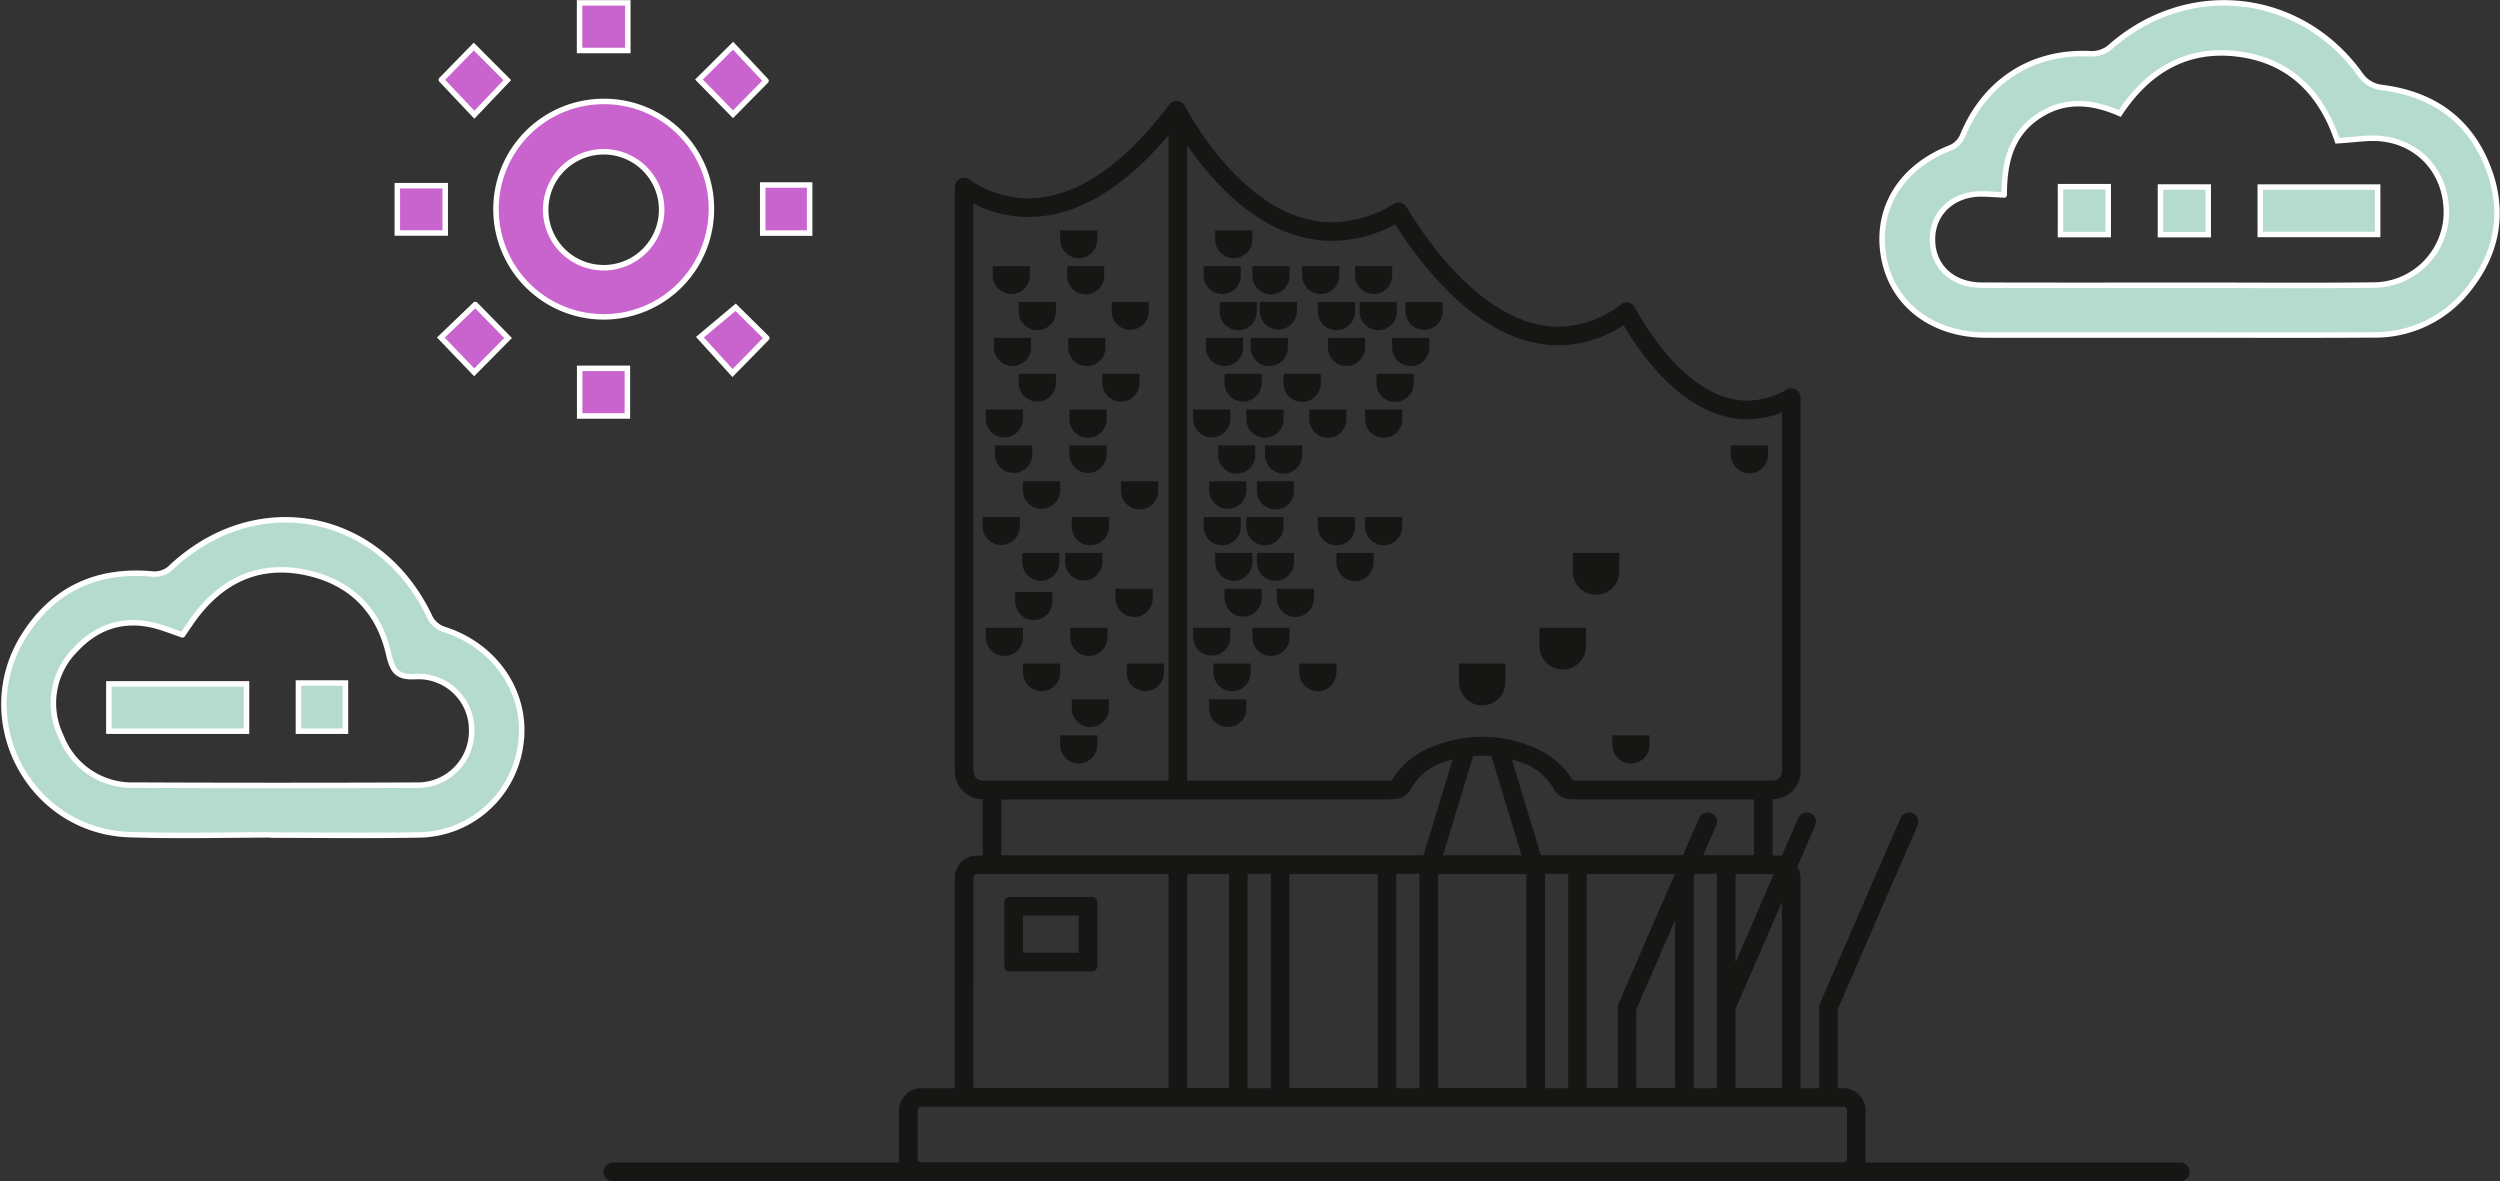 <svg xmlns="http://www.w3.org/2000/svg" xmlns:xlink="http://www.w3.org/1999/xlink" width="454.97" height="214.95" viewBox="0 0 454.97 214.95">
  <rect x="0" y="0" width="454.97" height="214.95" fill="#333333" stroke="none"/>
  <defs>
    <clipPath id="clip-path">
      <rect id="Rechteck_1386" data-name="Rechteck 1386" width="288.649" height="196.569" fill="none"/>
    </clipPath>
  </defs>
  <g id="Gruppe_686" data-name="Gruppe 686" transform="translate(-200.897 -24.009)">
    <g id="Gruppe_614" data-name="Gruppe 614" transform="translate(543.42 24.534)">
      <path id="Pfad_2117" data-name="Pfad 2117" d="M288.21,105.951q-17.31.006-34.62,0c-9.747-.011-17.045-5.612-18.571-14.218-1.562-8.808,3.166-16.4,12.269-19.908a4.183,4.183,0,0,0,2.084-2.127c4.095-10,12.755-15.506,23.406-14.925a5.173,5.173,0,0,0,3.381-1.16c14.238-12.63,34.983-10.23,45.828,5.276a5.557,5.557,0,0,0,3.524,2c9.154,1.109,15.869,5.62,19.334,14.187,3.269,8.082,2.006,15.81-3.471,22.617a21.525,21.525,0,0,1-17.342,8.235c-11.94.077-23.883.021-35.824.025m-31.266-25.49c-1.732-.085-2.823-.164-3.915-.189-5.153-.116-8.97,3.208-9.131,7.936-.173,5.072,3.465,8.655,9,8.673,13.244.043,26.488.016,39.732.014,10.535,0,21.072.088,31.6-.041a13.3,13.3,0,0,0,13.158-12.383c.411-7.262-4.227-13.25-11.408-14.215-2.611-.351-5.341.182-8.4.331-2.83-8.422-8.435-14.48-17.859-15.75-9.408-1.269-16.515,2.879-21.751,10.792-5.176-2.261-10.193-2.682-14.984.61-4.9,3.364-6.032,8.462-6.041,14.222" transform="translate(-234.726 -45.506)" fill="#b5dbcf" stroke="#fff" stroke-linecap="round" stroke-width="1"/>
      <rect id="Rechteck_347" data-name="Rechteck 347" width="21.358" height="8.629" transform="translate(68.821 33.519)" fill="#b5dbcf" stroke="#fff" stroke-linecap="round" stroke-width="1"/>
      <rect id="Rechteck_348" data-name="Rechteck 348" width="8.69" height="8.678" transform="translate(50.656 33.505)" fill="#b5dbcf" stroke="#fff" stroke-linecap="round" stroke-width="1"/>
      <rect id="Rechteck_349" data-name="Rechteck 349" width="8.68" height="8.717" transform="translate(32.464 33.452)" fill="#b5dbcf" stroke="#fff" stroke-linecap="round" stroke-width="1"/>
    </g>
    <g id="Gruppe_615" data-name="Gruppe 615" transform="translate(273.205 24.534)">
      <path id="Pfad_2119" data-name="Pfad 2119" d="M68.519,25.276A19.5,19.5,0,0,1,88.173,44.645,19.6,19.6,0,1,1,68.519,25.276m-10.5,19.565a10.552,10.552,0,1,0,21.1-.11,10.552,10.552,0,0,0-21.1.11" transform="translate(-31.016 -7.337)" fill="#c964cf" stroke="#fff" stroke-linecap="round" stroke-width="1"/>
      <path id="Pfad_2120" data-name="Pfad 2120" d="M107.154,19.033l-6.008,6.087-6.193-6.315,6.208-6.159,5.993,6.387" transform="translate(-40.057 -4.853)" fill="#c964cf" stroke="#fff" stroke-linecap="round" stroke-width="1"/>
      <rect id="Rechteck_343" data-name="Rechteck 343" width="8.684" height="8.67" transform="translate(33.185 66.506)" fill="#c964cf" stroke="#fff" stroke-linecap="round" stroke-width="1"/>
      <rect id="Rechteck_344" data-name="Rechteck 344" width="8.54" height="8.759" transform="translate(66.497 33.139)" fill="#c964cf" stroke="#fff" stroke-linecap="round" stroke-width="1"/>
      <rect id="Rechteck_345" data-name="Rechteck 345" width="8.718" height="8.617" transform="translate(0 33.263)" fill="#c964cf" stroke="#fff" stroke-linecap="round" stroke-width="1"/>
      <rect id="Rechteck_346" data-name="Rechteck 346" width="8.78" height="8.665" transform="translate(33.165 0)" fill="#c964cf" stroke="#fff" stroke-linecap="round" stroke-width="1"/>
      <path id="Pfad_2121" data-name="Pfad 2121" d="M107.336,77.5,101.1,83.868,95.171,77.34l6.494-5.441,5.67,5.6" transform="translate(-40.1 -16.504)" fill="#c964cf" stroke="#fff" stroke-linecap="round" stroke-width="1"/>
      <path id="Pfad_2122" data-name="Pfad 2122" d="M42.752,71.268l5.963,6.1-6.169,6.241-6.064-6.321,6.27-6.02" transform="translate(-28.56 -16.38)" fill="#c964cf" stroke="#fff" stroke-linecap="round" stroke-width="1"/>
      <path id="Pfad_2123" data-name="Pfad 2123" d="M36.593,18.887l5.9-6.044,6.1,6.109-5.991,6.293-6.012-6.358" transform="translate(-28.582 -4.892)" fill="#c964cf" stroke="#fff" stroke-linecap="round" stroke-width="1"/>
    </g>
    <g id="Gruppe_616" data-name="Gruppe 616" transform="translate(201.615 118.612)">
      <path id="Pfad_2118" data-name="Pfad 2118" d="M48.984,185.567c-8.731,0-17.471.251-26.192-.052-18.185-.632-28.867-20.943-19.085-36.3,5.392-8.463,13.354-12.05,23.388-11.112a4.381,4.381,0,0,0,3.087-.972c15.554-14.878,38.3-10.578,47.4,8.962a4.494,4.494,0,0,0,2.5,2.078c9.4,2.956,15.287,11.688,13.962,20.917a18.93,18.93,0,0,1-18.866,16.491c-8.729.154-17.462.032-26.194.032v-.047m-16.492-36.39c-1.383-.488-2.511-.905-3.651-1.285-6.029-2.008-11.369-.74-15.685,3.833a13.814,13.814,0,0,0-2.778,15.892,13.836,13.836,0,0,0,13.461,8.9q25.593.116,51.187.007a9.817,9.817,0,0,0,10.09-10.089,9.689,9.689,0,0,0-10.158-9.674c-3.476.217-4.253-1.119-4.938-4.1-1.857-8.076-7.057-13.182-15.184-14.858-8.03-1.655-14.581,1.142-19.628,7.528-.926,1.172-1.731,2.44-2.717,3.84" transform="translate(0 -128.233)" fill="#b5dbcf" stroke="#fff" stroke-linecap="round" stroke-width="1"/>
      <rect id="Rechteck_350" data-name="Rechteck 350" width="25.05" height="8.613" transform="translate(19.094 29.852)" fill="#b5dbcf" stroke="#fff" stroke-linecap="round" stroke-width="1"/>
      <rect id="Rechteck_351" data-name="Rechteck 351" width="8.553" height="8.77" transform="translate(53.596 29.697)" fill="#b5dbcf" stroke="#fff" stroke-linecap="round" stroke-width="1"/>
    </g>
    <g id="Gruppe_636" data-name="Gruppe 636" transform="translate(310.723 42.39)">
      <g id="Gruppe_635" data-name="Gruppe 635" clip-path="url(#clip-path)">
        <path id="Pfad_2923" data-name="Pfad 2923" d="M286.963,217.552H1.687A1.687,1.687,0,0,1,0,215.865v-.009a1.687,1.687,0,0,1,1.687-1.687H286.963a1.687,1.687,0,0,1,1.687,1.687v.009a1.687,1.687,0,0,1-1.687,1.687" transform="translate(0 -20.982)" fill="#161615"/>
        <path id="Pfad_2924" data-name="Pfad 2924" d="M80.883,161.493v11.726a.9.9,0,0,0,.9.9H96.894a.9.9,0,0,0,.9-.9V161.493a.9.9,0,0,0-.9-.9H81.785a.9.9,0,0,0-.9.9m13.53,9.246H84.266v-6.765H94.413Z" transform="translate(-7.924 -15.733)" fill="#161615"/>
        <path id="Pfad_2925" data-name="Pfad 2925" d="M81.922,38.4A3.392,3.392,0,0,0,85.3,35.014V33.323H78.539v1.691A3.392,3.392,0,0,0,81.922,38.4" transform="translate(-7.695 -3.265)" fill="#161615"/>
        <path id="Pfad_2926" data-name="Pfad 2926" d="M93.539,35.014a3.383,3.383,0,1,0,6.765,0V33.323H93.539Z" transform="translate(-9.164 -3.265)" fill="#161615"/>
        <path id="Pfad_2927" data-name="Pfad 2927" d="M124.461,38.4a3.392,3.392,0,0,0,3.383-3.383V33.323h-6.765v1.691a3.392,3.392,0,0,0,3.383,3.383" transform="translate(-11.862 -3.265)" fill="#161615"/>
        <path id="Pfad_2928" data-name="Pfad 2928" d="M130.922,35.014a3.383,3.383,0,1,0,6.765,0V33.323h-6.765Z" transform="translate(-12.827 -3.265)" fill="#161615"/>
        <path id="Pfad_2929" data-name="Pfad 2929" d="M144.344,38.4a3.392,3.392,0,0,0,3.383-3.383V33.323h-6.765v1.691a3.392,3.392,0,0,0,3.383,3.383" transform="translate(-13.81 -3.265)" fill="#161615"/>
        <path id="Pfad_2930" data-name="Pfad 2930" d="M155.008,38.4a3.392,3.392,0,0,0,3.383-3.383V33.323h-6.765v1.691a3.392,3.392,0,0,0,3.383,3.383" transform="translate(-14.855 -3.265)" fill="#161615"/>
        <path id="Pfad_2931" data-name="Pfad 2931" d="M95.516,31.165A3.392,3.392,0,0,0,98.9,27.782V26.091H92.133v1.691a3.392,3.392,0,0,0,3.383,3.383" transform="translate(-9.026 -2.556)" fill="#161615"/>
        <path id="Pfad_2932" data-name="Pfad 2932" d="M126.8,31.165a3.392,3.392,0,0,0,3.383-3.383V26.091h-6.765v1.691a3.392,3.392,0,0,0,3.383,3.383" transform="translate(-12.092 -2.556)" fill="#161615"/>
        <path id="Pfad_2933" data-name="Pfad 2933" d="M85.539,49.478V47.787H78.774v1.691a3.383,3.383,0,1,0,6.765,0" transform="translate(-7.718 -4.682)" fill="#161615"/>
        <path id="Pfad_2934" data-name="Pfad 2934" d="M93.774,49.478a3.383,3.383,0,1,0,6.765,0V47.787H93.774Z" transform="translate(-9.187 -4.682)" fill="#161615"/>
        <path id="Pfad_2935" data-name="Pfad 2935" d="M121.547,49.478a3.383,3.383,0,1,0,6.765,0V47.787h-6.765Z" transform="translate(-11.908 -4.682)" fill="#161615"/>
        <path id="Pfad_2936" data-name="Pfad 2936" d="M130.571,49.478a3.383,3.383,0,1,0,6.765,0V47.787h-6.765Z" transform="translate(-12.792 -4.682)" fill="#161615"/>
        <path id="Pfad_2937" data-name="Pfad 2937" d="M152.921,49.478V47.787h-6.765v1.691a3.383,3.383,0,1,0,6.765,0" transform="translate(-14.319 -4.682)" fill="#161615"/>
        <path id="Pfad_2938" data-name="Pfad 2938" d="M159.125,49.478a3.383,3.383,0,1,0,6.765,0V47.787h-6.765Z" transform="translate(-15.59 -4.682)" fill="#161615"/>
        <path id="Pfad_2939" data-name="Pfad 2939" d="M83.774,42.246a3.383,3.383,0,1,0,6.765,0V40.555H83.774Z" transform="translate(-8.207 -3.973)" fill="#161615"/>
        <path id="Pfad_2940" data-name="Pfad 2940" d="M105.907,45.629a3.392,3.392,0,0,0,3.383-3.383V40.555h-6.765v1.691a3.392,3.392,0,0,0,3.383,3.383" transform="translate(-10.044 -3.973)" fill="#161615"/>
        <path id="Pfad_2941" data-name="Pfad 2941" d="M124.321,42.246a3.383,3.383,0,1,0,6.765,0V40.555h-6.765Z" transform="translate(-12.18 -3.973)" fill="#161615"/>
        <path id="Pfad_2942" data-name="Pfad 2942" d="M132.406,42.246a3.383,3.383,0,0,0,6.765,0V40.555h-6.765Z" transform="translate(-12.972 -3.973)" fill="#161615"/>
        <path id="Pfad_2943" data-name="Pfad 2943" d="M144.125,42.246a3.383,3.383,0,1,0,6.765,0V40.555h-6.765Z" transform="translate(-14.12 -3.973)" fill="#161615"/>
        <path id="Pfad_2944" data-name="Pfad 2944" d="M152.563,42.246a3.383,3.383,0,1,0,6.765,0V40.555h-6.765Z" transform="translate(-14.947 -3.973)" fill="#161615"/>
        <path id="Pfad_2945" data-name="Pfad 2945" d="M165.2,45.629a3.392,3.392,0,0,0,3.383-3.383V40.555h-6.765v1.691a3.392,3.392,0,0,0,3.383,3.383" transform="translate(-15.854 -3.973)" fill="#161615"/>
        <path id="Pfad_2946" data-name="Pfad 2946" d="M80.516,67.326A3.392,3.392,0,0,0,83.9,63.943V62.252H77.133v1.691a3.392,3.392,0,0,0,3.383,3.383" transform="translate(-7.557 -6.099)" fill="#161615"/>
        <path id="Pfad_2947" data-name="Pfad 2947" d="M94.008,63.943a3.383,3.383,0,1,0,6.765,0V62.252H94.008Z" transform="translate(-9.21 -6.099)" fill="#161615"/>
        <path id="Pfad_2948" data-name="Pfad 2948" d="M122.352,67.326a3.393,3.393,0,0,0,3.383-3.383V62.252h-6.765v1.691a3.392,3.392,0,0,0,3.383,3.383" transform="translate(-11.655 -6.099)" fill="#161615"/>
        <path id="Pfad_2949" data-name="Pfad 2949" d="M136.476,63.943V62.252h-6.765v1.691a3.383,3.383,0,1,0,6.765,0" transform="translate(-12.708 -6.099)" fill="#161615"/>
        <path id="Pfad_2950" data-name="Pfad 2950" d="M142.406,63.943a3.383,3.383,0,1,0,6.765,0V62.252h-6.765Z" transform="translate(-13.952 -6.099)" fill="#161615"/>
        <path id="Pfad_2951" data-name="Pfad 2951" d="M153.656,63.943a3.383,3.383,0,1,0,6.765,0V62.252h-6.765Z" transform="translate(-15.054 -6.099)" fill="#161615"/>
        <path id="Pfad_2952" data-name="Pfad 2952" d="M79.008,71.175a3.383,3.383,0,0,0,6.765,0V69.484H79.008Z" transform="translate(-7.74 -6.807)" fill="#161615"/>
        <path id="Pfad_2953" data-name="Pfad 2953" d="M94.008,71.175a3.383,3.383,0,0,0,6.765,0V69.484H94.008Z" transform="translate(-9.21 -6.807)" fill="#161615"/>
        <path id="Pfad_2954" data-name="Pfad 2954" d="M124.008,71.175a3.383,3.383,0,1,0,6.765,0V69.484h-6.765Z" transform="translate(-12.149 -6.807)" fill="#161615"/>
        <path id="Pfad_2955" data-name="Pfad 2955" d="M140.226,71.175V69.484h-6.765v1.691a3.383,3.383,0,1,0,6.765,0" transform="translate(-13.075 -6.807)" fill="#161615"/>
        <path id="Pfad_2956" data-name="Pfad 2956" d="M230.829,74.558a3.392,3.392,0,0,0,3.383-3.383V69.484h-6.765v1.691a3.392,3.392,0,0,0,3.383,3.383" transform="translate(-22.283 -6.807)" fill="#161615"/>
        <path id="Pfad_2957" data-name="Pfad 2957" d="M84.633,78.407a3.383,3.383,0,0,0,6.765,0V76.716H84.633Z" transform="translate(-8.292 -7.516)" fill="#161615"/>
        <path id="Pfad_2958" data-name="Pfad 2958" d="M104.4,78.407a3.383,3.383,0,1,0,6.765,0V76.716H104.4Z" transform="translate(-10.228 -7.516)" fill="#161615"/>
        <path id="Pfad_2959" data-name="Pfad 2959" d="M122.211,78.407a3.383,3.383,0,0,0,6.765,0V76.716h-6.765Z" transform="translate(-11.973 -7.516)" fill="#161615"/>
        <path id="Pfad_2960" data-name="Pfad 2960" d="M138.586,76.716h-6.765v1.691a3.383,3.383,0,1,0,6.765,0Z" transform="translate(-12.915 -7.516)" fill="#161615"/>
        <path id="Pfad_2961" data-name="Pfad 2961" d="M79.891,89.022a3.392,3.392,0,0,0,3.383-3.383V83.948H76.508v1.691a3.392,3.392,0,0,0,3.383,3.383" transform="translate(-7.496 -8.224)" fill="#161615"/>
        <path id="Pfad_2962" data-name="Pfad 2962" d="M94.477,85.639a3.383,3.383,0,1,0,6.765,0V83.948H94.477Z" transform="translate(-9.256 -8.224)" fill="#161615"/>
        <path id="Pfad_2963" data-name="Pfad 2963" d="M121.078,85.639a3.383,3.383,0,1,0,6.765,0V83.948h-6.765Z" transform="translate(-11.862 -8.224)" fill="#161615"/>
        <path id="Pfad_2964" data-name="Pfad 2964" d="M136.476,85.639V83.948h-6.765v1.691a3.383,3.383,0,1,0,6.765,0" transform="translate(-12.708 -8.224)" fill="#161615"/>
        <path id="Pfad_2965" data-name="Pfad 2965" d="M144.125,85.639a3.383,3.383,0,1,0,6.765,0V83.948h-6.765Z" transform="translate(-14.12 -8.224)" fill="#161615"/>
        <path id="Pfad_2966" data-name="Pfad 2966" d="M153.656,85.639a3.383,3.383,0,1,0,6.765,0V83.948h-6.765Z" transform="translate(-15.054 -8.224)" fill="#161615"/>
        <path id="Pfad_2967" data-name="Pfad 2967" d="M87.86,96.254a3.392,3.392,0,0,0,3.383-3.383V91.18H84.477v1.691a3.392,3.392,0,0,0,3.383,3.383" transform="translate(-8.276 -8.933)" fill="#161615"/>
        <path id="Pfad_2968" data-name="Pfad 2968" d="M93.149,92.871a3.383,3.383,0,0,0,6.765,0V91.18H93.149Z" transform="translate(-9.126 -8.933)" fill="#161615"/>
        <path id="Pfad_2969" data-name="Pfad 2969" d="M126.8,96.254a3.392,3.392,0,0,0,3.383-3.383V91.18h-6.765v1.691a3.392,3.392,0,0,0,3.383,3.383" transform="translate(-12.092 -8.933)" fill="#161615"/>
        <path id="Pfad_2970" data-name="Pfad 2970" d="M135.2,96.254a3.392,3.392,0,0,0,3.383-3.383V91.18h-6.765v1.691a3.392,3.392,0,0,0,3.383,3.383" transform="translate(-12.915 -8.933)" fill="#161615"/>
        <path id="Pfad_2971" data-name="Pfad 2971" d="M147.875,92.871a3.383,3.383,0,1,0,6.765,0V91.18h-6.765Z" transform="translate(-14.487 -8.933)" fill="#161615"/>
        <path id="Pfad_2972" data-name="Pfad 2972" d="M83.071,100.728a3.383,3.383,0,1,0,6.765,0V99.037H83.071Z" transform="translate(-8.139 -9.703)" fill="#161615"/>
        <path id="Pfad_2973" data-name="Pfad 2973" d="M110.07,100.1V98.412h-6.765V100.1a3.383,3.383,0,1,0,6.765,0" transform="translate(-10.121 -9.641)" fill="#161615"/>
        <path id="Pfad_2974" data-name="Pfad 2974" d="M128.68,103.486a3.392,3.392,0,0,0,3.383-3.383V98.412H125.3V100.1a3.392,3.392,0,0,0,3.383,3.383" transform="translate(-12.275 -9.641)" fill="#161615"/>
        <path id="Pfad_2975" data-name="Pfad 2975" d="M142.609,100.1V98.412h-6.765V100.1a3.383,3.383,0,1,0,6.765,0" transform="translate(-13.309 -9.641)" fill="#161615"/>
        <path id="Pfad_2976" data-name="Pfad 2976" d="M94.164,107.961a3.383,3.383,0,1,0,6.765,0V106.27H94.164Z" transform="translate(-9.225 -10.411)" fill="#161615"/>
        <path id="Pfad_2977" data-name="Pfad 2977" d="M122.352,111.344a3.393,3.393,0,0,0,3.383-3.383V106.27h-6.765v1.691a3.392,3.392,0,0,0,3.383,3.383" transform="translate(-11.655 -10.411)" fill="#161615"/>
        <path id="Pfad_2978" data-name="Pfad 2978" d="M130.922,107.961a3.383,3.383,0,1,0,6.765,0V106.27h-6.765Z" transform="translate(-12.827 -10.411)" fill="#161615"/>
        <path id="Pfad_2979" data-name="Pfad 2979" d="M83.9,106.269H77.133v1.691a3.383,3.383,0,1,0,6.765,0Z" transform="translate(-7.557 -10.411)" fill="#161615"/>
        <path id="Pfad_2980" data-name="Pfad 2980" d="M91.4,113.5H84.633v1.691a3.383,3.383,0,0,0,6.765,0Z" transform="translate(-8.292 -11.12)" fill="#161615"/>
        <path id="Pfad_2981" data-name="Pfad 2981" d="M105.571,115.193a3.383,3.383,0,0,0,6.765,0V113.5h-6.765Z" transform="translate(-10.343 -11.12)" fill="#161615"/>
        <path id="Pfad_2982" data-name="Pfad 2982" d="M123.071,115.193a3.383,3.383,0,0,0,6.765,0V113.5h-6.765Z" transform="translate(-12.057 -11.12)" fill="#161615"/>
        <path id="Pfad_2983" data-name="Pfad 2983" d="M140.375,115.193a3.383,3.383,0,0,0,6.765,0V113.5h-6.765Z" transform="translate(-13.753 -11.12)" fill="#161615"/>
        <path id="Pfad_2984" data-name="Pfad 2984" d="M94.477,122.425a3.383,3.383,0,0,0,6.765,0v-1.691H94.477Z" transform="translate(-9.256 -11.828)" fill="#161615"/>
        <path id="Pfad_2985" data-name="Pfad 2985" d="M122.211,122.425a3.383,3.383,0,0,0,6.765,0v-1.691h-6.765Z" transform="translate(-11.973 -11.828)" fill="#161615"/>
        <path id="Pfad_2986" data-name="Pfad 2986" d="M92.133,129.657a3.383,3.383,0,1,0,6.765,0v-1.691H92.133Z" transform="translate(-9.026 -12.537)" fill="#161615"/>
        <path id="Pfad_2987" data-name="Pfad 2987" d="M203.539,129.657a3.383,3.383,0,1,0,6.765,0v-1.691h-6.765Z" transform="translate(-19.941 -12.537)" fill="#161615"/>
        <path id="Pfad_2988" data-name="Pfad 2988" d="M87.157,60.093a3.392,3.392,0,0,0,3.383-3.383V55.019H83.774V56.71a3.392,3.392,0,0,0,3.383,3.383" transform="translate(-8.207 -5.39)" fill="#161615"/>
        <path id="Pfad_2989" data-name="Pfad 2989" d="M104.032,60.093a3.392,3.392,0,0,0,3.383-3.383V55.019h-6.765V56.71a3.392,3.392,0,0,0,3.383,3.383" transform="translate(-9.861 -5.39)" fill="#161615"/>
        <path id="Pfad_2990" data-name="Pfad 2990" d="M128.68,60.093a3.392,3.392,0,0,0,3.383-3.383V55.019H125.3V56.71a3.392,3.392,0,0,0,3.383,3.383" transform="translate(-12.275 -5.39)" fill="#161615"/>
        <path id="Pfad_2991" data-name="Pfad 2991" d="M137.211,56.711a3.383,3.383,0,1,0,6.765,0V55.02h-6.765Z" transform="translate(-13.443 -5.39)" fill="#161615"/>
        <path id="Pfad_2992" data-name="Pfad 2992" d="M155.961,56.711a3.383,3.383,0,1,0,6.765,0V55.02h-6.765Z" transform="translate(-15.28 -5.39)" fill="#161615"/>
        <path id="Pfad_2993" data-name="Pfad 2993" d="M176.83,121.112a4.24,4.24,0,0,0,4.228-4.228V113.5H172.6v3.384a4.24,4.24,0,0,0,4.228,4.228" transform="translate(-16.91 -11.12)" fill="#161615"/>
        <path id="Pfad_2994" data-name="Pfad 2994" d="M193.08,113.88a4.24,4.24,0,0,0,4.228-4.228v-3.384h-8.456v3.384a4.24,4.24,0,0,0,4.228,4.228" transform="translate(-18.502 -10.411)" fill="#161615"/>
        <path id="Pfad_2995" data-name="Pfad 2995" d="M199.8,98.791a4.24,4.24,0,0,0,4.228-4.228V91.18h-8.456v3.384a4.24,4.24,0,0,0,4.228,4.228" transform="translate(-19.16 -8.933)" fill="#161615"/>
        <path id="Pfad_2996" data-name="Pfad 2996" d="M244.972,131.888a1.691,1.691,0,1,0-3.1-1.348l-14.8,34.064v15.051h-3.383v-38.28a4.024,4.024,0,0,0-.574-2.049l3.231-7.438a1.691,1.691,0,1,0-3.1-1.348l-2.972,6.841a4.069,4.069,0,0,0-.642-.065h-1.015V127.056a5.073,5.073,0,0,0,5.074-5.074V53.971A1.692,1.692,0,0,0,222,52.281a1.654,1.654,0,0,0-.824.222,14.271,14.271,0,0,1-7.144,2.021c-10.26,0-17.971-12.33-20.524-17a1.672,1.672,0,0,0-2.457-.536,19.015,19.015,0,0,1-11.421,4.085c-13.653,0-24.573-16.607-27.641-21.773a1.7,1.7,0,0,0-1.456-.834,1.631,1.631,0,0,0-.838.232,21.634,21.634,0,0,1-11.225,3.369c-13.763,0-23.578-15.269-26.881-21.218A1.642,1.642,0,0,0,110.139,0a1.669,1.669,0,0,0-1.34.669C98.722,14.022,89.863,17.716,83.143,17.716A18.816,18.816,0,0,1,72.42,14.28a1.644,1.644,0,0,0-.948-.3,1.7,1.7,0,0,0-1.691,1.7V121.982a5.073,5.073,0,0,0,5.074,5.074v10.261H73.84a4.059,4.059,0,0,0-4.059,4.059v38.28H63.692a4.059,4.059,0,0,0-4.059,4.059v8.795a4.059,4.059,0,0,0,4.059,4.059H231.47a4.059,4.059,0,0,0,4.059-4.059v-8.795a4.059,4.059,0,0,0-4.059-4.059h-1.015V165.308Zm-95.544-4.832h.339a3.46,3.46,0,0,0,3.081-2,10.5,10.5,0,0,1,5.8-4.69q.839-.308,1.739-.543l-5.307,17.442H78.237V127.113h70.534a4.171,4.171,0,0,0,.657-.057M173.8,179.6H157.73V140.7H173.8Zm-15.183-42.339,5.49-18.043c.547-.04,1.1-.067,1.659-.067s1.113.026,1.659.067l5.49,18.043ZM146.736,179.6H130.669V140.7h16.067Zm-27.061,0h-7.611V140.7h7.611Zm3.383-38.957h4.228v39.013h-4.228Zm27.061,0h4.228v39.013h-4.228Zm27.061,0h4.228v39.013h-4.228Zm7.61.056h16.022l-10.384,23.906v15H184.79Zm9.02,38.9V165.308l7.048-16.222V179.6Zm10.43-38.3.284-.655h3.944v23.91l-.023.051v15.051H204.24Zm16.066,38.3H211.85V165.256l8.456-19.464Zm-8.456-22.833V140.7h6.98Zm-29.1-29.654h32.478v10.148h-9.239l2.334-5.372a1.691,1.691,0,1,0-3.1-1.348l-2.919,6.72H176.447l-5.307-17.442q.9.234,1.741.544a10.487,10.487,0,0,1,5.795,4.689,3.461,3.461,0,0,0,3.081,2h.339a4.173,4.173,0,0,0,.658.057M138.47,25.452a24.45,24.45,0,0,0,11.473-3.009,69.656,69.656,0,0,0,9.51,12.082c6.624,6.592,13.411,9.934,20.177,9.934A21.786,21.786,0,0,0,191.479,40.8c3.663,6.2,11.661,17.107,22.553,17.107a16.882,16.882,0,0,0,6.274-1.235v65.311a1.693,1.693,0,0,1-1.691,1.691H182.473a.836.836,0,0,1-.431-.354,14.821,14.821,0,0,0-6.77-5.625,23.778,23.778,0,0,0-19.019,0,14.816,14.816,0,0,0-6.77,5.625.844.844,0,0,1-.431.354H112.063V8.024c5.224,7.586,14.327,17.427,26.407,17.427M73.163,121.982V18.66a21.8,21.8,0,0,0,9.98,2.438c8.63,0,17.206-5.006,25.537-14.87V123.674H74.855a1.693,1.693,0,0,1-1.691-1.691m0,19.394a.677.677,0,0,1,.677-.677h34.841v38.9H73.163Zm158.983,42.339v8.795a.677.677,0,0,1-.677.677H63.692a.677.677,0,0,1-.677-.677v-8.795a.677.677,0,0,1,.677-.677H231.47a.677.677,0,0,1,.677.677" transform="translate(-5.842)" fill="#161615"/>
      </g>
    </g>
  </g>
</svg>
